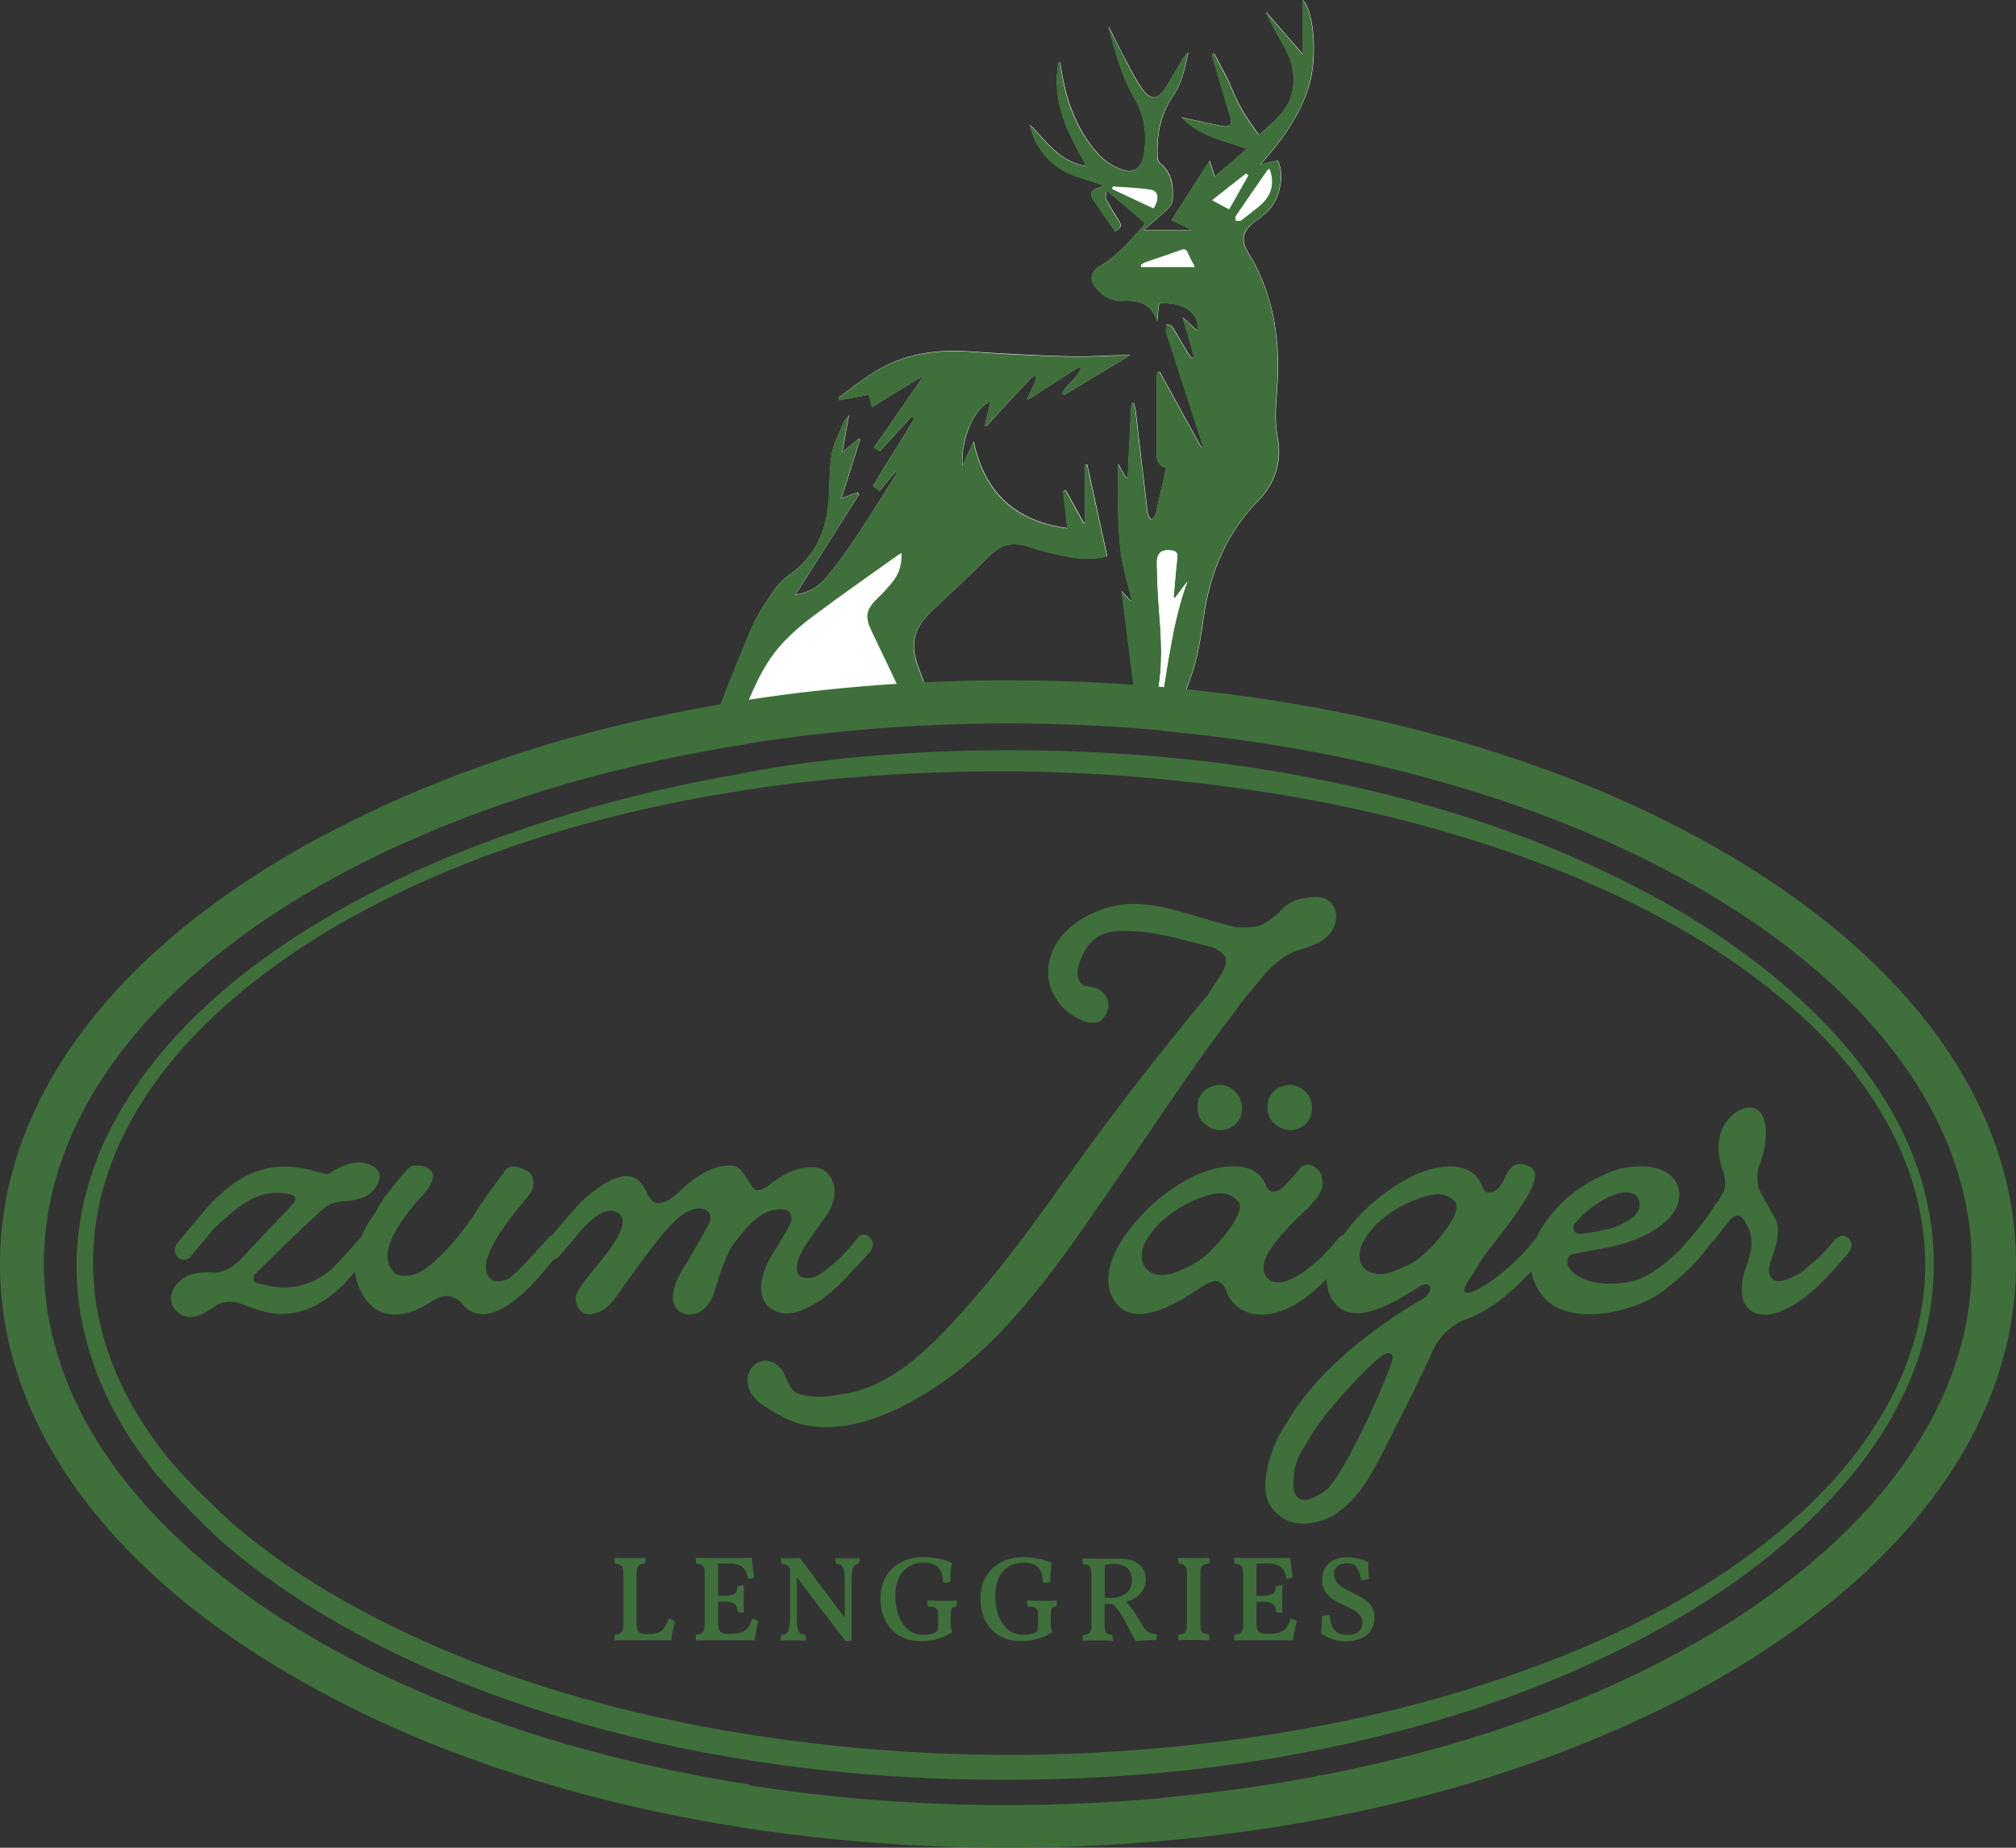 <?xml version="1.0" encoding="UTF-8"?>
<svg id="Ebene_2" data-name="Ebene 2" xmlns="http://www.w3.org/2000/svg" viewBox="0 0 120 110">
  <rect x="0" y="0" width="120" height="110" fill="#333333" stroke="none"/>
  <defs>
    <style>
      .cls-1 {
        fill: #3f703b;
      }

      .cls-1, .cls-2 {
        stroke-width: 0px;
      }

      .cls-2 {
        fill: #fff;
      }
    </style>
  </defs>
  <g id="Ebene_1-2" data-name="Ebene 1">
    <g>
      <g>
        <path class="cls-2" d="m56,42.19c-.27,0-.42-.08-.51-.33-.27-.71-.55-1.4-.81-2.11-.54-1.42-.29-2.37.82-3.41,1.13-1.06,2.27-2.12,3.36-3.22.7-.72,1.45-.9,2.4-.57.74.25,1.5.43,2.27.58.78.15,1.57.19,2.38-.02-.4-1.84-.8-3.65-1.19-5.46-.04,0-.09.01-.13.02v3.46h-.07c-.36-.64-.71-1.29-1.07-1.94-.05.01-.11.02-.16.04.08.72.17,1.45.25,2.21-3.06-.41-4.92-2.07-5.58-5.17-.25.54-.44.94-.67,1.46-.09-1.66.71-3.44,1.67-3.85-.11.49-.22.97-.33,1.45.03.01.07.03.1.04.1-.12.2-.23.31-.35.77-.84,1.54-1.68,2.32-2.51.07-.08.2-.1.3-.15,0,.11.03.24-.02.34-.15.35-.33.69-.5,1.04.02.01.04.03.07.04,1.01-.65,2.02-1.3,3.03-1.94.04.03.07.07.11.1-.22.59-.85.91-1.11,1.47.03.04.06.08.09.11,1.31-.79,2.63-1.58,3.94-2.37-1.17-.03-2.29.1-3.41.07-2.05-.05-4.1-.16-6.14-.3-2.03-.14-3.95.14-5.7,1.24-.74.46-1.42,1.01-2.12,1.52.03.05.06.1.08.14.58-.11,1.15-.22,1.73-.33.07.27.13.49.2.74,1-.62,1.98-1.22,2.96-1.81.01.02.03.04.04.06-.95,1.38-1.91,2.76-2.88,4.16.13.08.23.15.35.22.64-.7,1.26-1.39,1.88-2.07.06.04.12.08.17.12-.79,1.35-1.66,2.65-2.47,4.02.14.1.26.19.4.29.36-.43.68-.83,1.01-1.23.01.15-.03.27-.1.37-.74,1.16-1.46,2.34-2.23,3.49-.57.85-1.16,1.69-1.81,2.48-.45.55-1.04.95-1.87,1.07,1.28-2.03,2.52-3.99,3.77-5.95l-.08-.14c-.3.11-.6.22-.96.35.38-1.2.75-2.35,1.11-3.5-.03-.01-.05-.03-.08-.04-.29.24-.59.48-.98.79.14-.77.26-1.41.4-2.18-.15.17-.24.25-.28.34-.26.64-.63,1.27-.74,1.93-.16.96-.11,1.96-.2,2.93-.15,1.72-.8,3.18-2.25,4.23-.38.27-.74.6-1,.98-.48.7-.97,1.42-1.3,2.19-.86,2-1.64,4.03-2.43,6.05-.11.27-.21.4-.5.48m29.15-1.05c-.45-.05-.62-.25-.56-.65.07-.48.12-.97.3-1.41.51-1.28.73-2.62.92-3.98.37-2.64,1.34-5.01,3.24-6.95,1.03-1.05,1.44-2.36,1.16-3.81-.18-.95-.1-1.87-.03-2.8.21-2.87-.16-5.62-1.69-8.13-.51-.83-.36-1.35.43-1.93.27-.2.55-.41.78-.66.7-.77.93-2.15.52-2.95-.34.08-.68.17-1.02.25,1.23-1.39,2.3-2.84,2.86-4.6.54-1.72.34-4.46-.34-5.19v3.23c-.75-.86-1.48-1.7-2.21-2.54.35.79.79,1.52,1.19,2.27.37.69.54,1.43.44,2.23-.16,1.31-1.13,2.04-2.04,2.84-.64-.87-1.21-1.72-1.59-2.7-.29-.75-.71-1.44-1.07-2.15-.04.02-.08.04-.13.06.02.08.03.16.05.24.35,1.17.7,2.34,1.05,3.51.12.39-.07.6-.47.52-.13-.02-.25-.05-.38-.08-.35-.07-.7-.14-1.04-.22-.35-.07-.69-.15-1.03-.23,1.05,1.11,2.49,1.38,3.9,1.87-.66.58-1.27,1.11-1.91,1.66-.11-.34-.2-.61-.31-.95-.78,1.22-1.52,2.36-2.27,3.54.39.19.75.37,1.21.59h-2.86c.5-.43.94-.79,1.34-1.17.17-.16.35-.39.37-.6.07-.84-.02-1.65-.76-2.23-.07-.06-.12-.19-.13-.29-.07-1.32.15-2.57.92-3.69.54-.77.7-1.69.91-2.59-.12.1-.23.22-.31.35-.33.55-.65,1.1-.98,1.65-.52.88-.97.9-1.54.05-.3-.45-.55-.93-.8-1.41-.39-.73-.76-1.48-1.13-2.22.38,1.49.79,2.98,1.56,4.32.63,1.09.75,2.22.54,3.41-.14.78-.62,1.09-1.36.8-.46-.18-.93-.47-1.27-.83-1.34-1.44-1.98-3.22-2.28-5.15-.02-.12-.04-.24-.05-.37-.04,0-.08.02-.11.03-.42,2.27.56,4.19,1.67,6.14-1.62-.25-2.39-1.49-3.38-2.48.12.43.24.85.46,1.22.56.96,1.4,1.59,2.46,1.92.5.15.99.32,1.48.48-.13.11-.25.14-.37.17-.33.09-.48.32-.29.61.43.67.9,1.32,1.34,1.96.41-.2.39-.38.23-.63-.27-.42-.53-.84-.76-1.28-.06-.11,0-.29,0-.43.04,0,.08-.01.12-.02.73.62,1.47,1.24,2.2,1.86-.05.07-.07.11-.09.14-.78.9-1.55,1.81-2.61,2.44-.61.36-.63.86-.14,1.39.4.43.88.7,1.5.67.89-.05,1.69.09,2.05,1.23.05-.46.08-.78.12-1.08,1.47-.12,2.44.58,2.28,1.63-.27-.25-.53-.48-.88-.8.14.49.26.87.37,1.25.11.37.21.74.31,1.11-.06.02-.11.03-.17.05-.08-.13-.17-.25-.25-.38-.28-.48-.55-.96-.85-1.43-.06-.1-.23-.14-.35-.2-.02.13-.05.27-.06.4,0,.03.02.05.02.08.69,2.14,1.38,4.28,2.07,6.41.04.13.08.27.11.4l-.1.03c-.82-1.5-1.65-3-2.47-4.49-.05.02-.1.04-.15.05,0,.15-.02.3-.02.45,0,1.49,0,2.99,0,4.48q0,.59.56.76c-.21.91-.41,1.83-.63,2.74-.03.13-.17.24-.26.36-.07-.13-.19-.26-.21-.4-.25-2.05-.48-4.1-.72-6.15-.02-.15-.08-.29-.12-.43-.04,0-.09.01-.13.02-.07,1.48-.15,2.95-.22,4.43-.03,0-.06.01-.09.02-.19-.32-.37-.64-.48-.84,0,.83-.02,1.77,0,2.7.03.92.05,1.85.19,2.76.14.9.41,1.77.63,2.65-.03,0-.06.02-.09.03-.15-.17-.3-.33-.52-.57.32,2.49.63,4.86.94,7.28"/>
        <path class="cls-1" d="m70.8,43.09l-3.13-.13v-.49c-.3-2.41-.6-4.78-.92-7.28.22.24.37.4.52.57.03,0,.06-.02.09-.03-.21-.88-.49-1.76-.63-2.65-.14-.91-.16-1.84-.19-2.76-.03-.93,0-1.87,0-2.7.11.19.3.52.48.84.03,0,.06-.01.09-.02.07-1.48.15-2.95.22-4.43.04,0,.09-.01.13-.02.04.14.1.29.12.43.24,2.05.47,4.1.72,6.15.02.14.13.27.21.4.09-.12.23-.23.26-.36.22-.91.42-1.83.63-2.74q-.56-.17-.56-.76c0-1.49,0-2.99,0-4.48,0-.15.02-.3.02-.45.05-.02.1-.04.15-.05.82,1.5,1.65,3,2.47,4.49l.1-.03c-.04-.13-.07-.27-.11-.4-.69-2.14-1.38-4.28-2.07-6.41,0-.03-.03-.06-.02-.08.02-.13.04-.27.06-.4.12.07.28.1.35.2.3.47.57.95.85,1.43.08.13.16.25.25.38.06-.02.11-.03.17-.05-.1-.37-.21-.74-.31-1.11-.11-.38-.22-.76-.37-1.25.35.31.61.55.88.8.16-1.05-.81-1.75-2.28-1.63-.03.3-.07.62-.12,1.08-.36-1.14-1.16-1.28-2.05-1.23-.63.03-1.1-.24-1.5-.67-.49-.52-.47-1.03.14-1.39,1.06-.62,1.82-1.53,2.61-2.44.03-.03.05-.07.09-.14-.73-.62-1.47-1.24-2.2-1.86-.04,0-.08.01-.12.02,0,.14-.05.32,0,.43.23.44.49.87.76,1.28.16.25.18.44-.23.63-.44-.64-.91-1.29-1.34-1.96-.18-.29-.04-.52.29-.61.12-.03.23-.06.37-.17-.49-.16-.99-.33-1.48-.48-1.07-.33-1.9-.96-2.46-1.92-.22-.37-.34-.79-.46-1.22.99.99,1.76,2.23,3.38,2.48-1.11-1.95-2.08-3.87-1.67-6.14.04,0,.08-.02.11-.03.02.12.03.24.05.37.29,1.92.93,3.7,2.28,5.15.34.36.8.64,1.27.83.74.29,1.22-.01,1.36-.8.21-1.19.09-2.32-.54-3.41-.77-1.33-1.18-2.82-1.56-4.32.38.74.75,1.48,1.13,2.22.25.48.5.96.8,1.41.58.85,1.02.83,1.54-.05.33-.55.65-1.1.98-1.65.08-.13.19-.24.31-.35-.21.9-.37,1.82-.91,2.59-.78,1.12-.99,2.37-.92,3.69,0,.1.06.23.13.29.73.58.83,1.39.76,2.23-.02.21-.2.44-.37.6-.41.39-.84.74-1.34,1.17h2.86c-.46-.22-.82-.4-1.21-.59.75-1.17,1.49-2.32,2.27-3.54.11.34.2.61.31.95.64-.56,1.24-1.09,1.91-1.66-1.4-.49-2.84-.77-3.9-1.87.34.08.69.16,1.03.23.35.07.7.15,1.04.22.13.03.25.06.38.08.4.08.59-.13.47-.52-.35-1.17-.7-2.34-1.05-3.51-.02-.08-.04-.16-.05-.24.04-.02.08-.04.13-.06.36.72.78,1.41,1.07,2.15.38.99.95,1.84,1.59,2.7.91-.8,1.88-1.53,2.04-2.84.1-.79-.07-1.53-.44-2.23-.4-.75-.84-1.47-1.19-2.27.73.84,1.46,1.68,2.21,2.54V0c.68.74.88,3.48.34,5.19-.55,1.76-1.63,3.21-2.86,4.6.34-.08.69-.17,1.02-.25.41.8.18,2.18-.52,2.95-.23.25-.5.46-.78.66-.8.58-.94,1.1-.43,1.93,1.54,2.51,1.9,5.26,1.69,8.13-.07.93-.15,1.86.03,2.8.28,1.45-.14,2.76-1.16,3.81-1.9,1.95-2.87,4.31-3.24,6.95-.19,1.36-.4,2.69-.92,3.98-.18.44-.22.94-.3,1.41-.06.41.11.6.56.65l-.17.27Zm-16.75-.91c-.02-.06-.05-.15-.09-.24-.69-1.45-1.37-2.9-2.07-4.35-.42-.86-.35-1.3.34-1.97.35-.33.68-.69.97-1.07.34-.46.49-1,.46-1.63-.11.07-.17.1-.23.14-1.65,1.18-3.32,2.34-4.95,3.56-.71.53-1.41,1.12-2,1.78-1.15,1.29-1.76,2.9-2.41,4.48-.05.13.02.32.02.43l.06.44-2.33.13c.29-.08.39-.2.5-.48.79-2.03,1.57-4.06,2.43-6.05.33-.77.82-1.49,1.3-2.19.26-.38.63-.71,1-.98,1.45-1.05,2.1-2.51,2.25-4.23.09-.98.03-1.97.2-2.93.11-.67.48-1.29.74-1.93.04-.09.13-.17.28-.34-.14.77-.26,1.41-.4,2.18.39-.32.69-.55.98-.79.03.01.05.03.08.04-.37,1.15-.73,2.29-1.11,3.5.36-.13.66-.24.96-.35l.08.14c-1.24,1.96-2.48,3.92-3.77,5.95.83-.12,1.42-.52,1.87-1.07.64-.79,1.24-1.63,1.81-2.48.77-1.15,1.49-2.32,2.23-3.49.06-.1.11-.22.1-.37-.33.4-.65.8-1.01,1.23-.14-.1-.26-.19-.4-.29.81-1.37,1.69-2.67,2.47-4.02-.06-.04-.12-.08-.17-.12-.62.68-1.24,1.37-1.88,2.07-.11-.07-.21-.14-.35-.22.97-1.4,1.92-2.78,2.88-4.16-.01-.02-.03-.04-.04-.06-.98.6-1.95,1.2-2.96,1.81-.07-.25-.13-.47-.2-.74-.58.11-1.16.22-1.73.33-.03-.05-.06-.1-.08-.14.71-.51,1.39-1.06,2.12-1.52,1.74-1.09,3.67-1.38,5.7-1.24,2.04.15,4.09.25,6.14.3,1.12.03,2.24-.1,3.41-.07-1.31.79-2.63,1.58-3.94,2.37-.03-.04-.06-.08-.09-.11.26-.56.89-.88,1.11-1.47-.04-.03-.07-.07-.11-.1-1.01.65-2.02,1.3-3.03,1.94-.02-.01-.04-.03-.07-.04.17-.34.35-.68.5-1.04.04-.1.01-.23.02-.34-.1.05-.23.08-.3.15-.78.83-1.55,1.67-2.32,2.51-.1.11-.21.23-.31.35-.03-.01-.07-.03-.1-.04.11-.48.22-.96.33-1.45-.97.41-1.76,2.18-1.67,3.85.24-.52.43-.92.67-1.46.66,3.1,2.51,4.76,5.58,5.17-.09-.76-.17-1.49-.25-2.21.05-.01.11-.02.16-.04.36.65.71,1.3,1.07,1.95h.07v-3.47s.09-.01.13-.02c.39,1.81.79,3.62,1.19,5.46-.81.21-1.6.17-2.38.02-.77-.15-1.53-.33-2.27-.58-.95-.33-1.69-.15-2.4.57-1.09,1.11-2.22,2.16-3.36,3.22-1.11,1.04-1.36,2-.82,3.41.27.7.55,1.4.81,2.11.09.25.24.32.51.33l.04.87-1.87.06-.11-.94m15.89-6.59s-.06-.01-.08-.02c.07-.79.13-1.58.22-2.36.03-.28-.04-.42-.34-.45-.58-.08-.88.13-.87.74.01.95.06,1.9.13,2.85.14,1.66.24,3.31-.11,4.97-.08.38-.01.8-.01,1.19.04,0,.08,0,.12.01.51-2.64.74-5.35,1.68-7.91-.25.33-.49.65-.74.98Zm5.62-25.55c-.06.04-.1.06-.12.09-.62.9-1.25,1.8-1.86,2.7-.05.07-.02.19-.02.29.11,0,.25.02.33-.03.33-.24.65-.51.97-.76.76-.59,1.05-1.32.7-2.29Zm-4.45,5.83c-.15-.3-.3-.55-.41-.82-.1-.22-.22-.24-.43-.16-.68.25-1.37.47-2.05.71-.1.04-.2.11-.3.16.01.04.02.08.03.12h3.16Zm-2.44-3.48c.34-.56.29-1.01-.16-1.09-.75-.13-1.52-.14-2.28-.2,0,.05,0,.09-.01.14.81.38,1.62.76,2.45,1.15Zm5.63-1.95s-.09-.08-.13-.12c-.65.51-1.3,1.03-2.01,1.58.37.2.67.36,1,.54.39-.69.76-1.35,1.14-2.01Z"/>
        <path class="cls-2" d="m69.94,35.59c.25-.33.49-.65.74-.98-.94,2.56-1.18,5.27-1.68,7.91-.04,0-.08,0-.12-.01,0-.4-.07-.81.01-1.19.34-1.65.24-3.31.11-4.97-.08-.95-.12-1.9-.13-2.85,0-.61.29-.81.87-.74.29.04.37.17.34.45-.09.79-.15,1.57-.22,2.36.03,0,.06.01.08.02Z"/>
        <path class="cls-2" d="m75.57,10.05c.35.97.06,1.7-.7,2.29-.33.25-.64.52-.97.76-.08.06-.22.02-.33.03,0-.1-.03-.22.02-.29.61-.91,1.24-1.8,1.86-2.7.02-.03.06-.05.12-.09Z"/>
        <path class="cls-2" d="m71.11,15.88h-3.16s-.02-.08-.03-.12c.1-.06.19-.13.3-.16.68-.24,1.37-.46,2.05-.71.22-.08.34-.06.43.16.12.27.26.53.41.82Z"/>
        <path class="cls-2" d="m68.68,12.39c-.83-.39-1.64-.77-2.45-1.15,0-.05,0-.09.01-.14.76.06,1.53.07,2.28.2.44.08.49.53.16,1.09Z"/>
        <path class="cls-2" d="m74.31,10.44c-.37.66-.74,1.31-1.14,2.01-.33-.18-.63-.34-1-.54.7-.55,1.35-1.07,2.01-1.58.04.04.09.08.13.12Z"/>
      </g>
      <g>
        <path class="cls-1" d="m39.18,97.19c.15-.06.27-.15.36-.28s.18-.31.26-.55c.16.03.29.09.38.18-.09.29-.17.66-.22,1.11-.4,0-.89-.01-1.47-.01-.93,0-1.57,0-1.92.02,0-.16.01-.27.04-.35.13,0,.24-.03.31-.08.07-.04.12-.11.15-.21s.04-.25.04-.44v-2.84c0-.17-.01-.3-.04-.39-.03-.09-.08-.15-.15-.19-.07-.04-.17-.06-.31-.07-.02-.07-.04-.19-.04-.35.31.01.62.02.93.02.33,0,.64,0,.93-.02,0,.16-.01.27-.04.35-.13,0-.24.03-.31.07-.07.04-.12.1-.15.19-.03.09-.04.23-.04.41v2.82c0,.19.02.33.05.43.03.1.09.17.18.21.09.04.22.06.4.06h.06c.25,0,.45-.03.59-.09Z"/>
        <path class="cls-1" d="m45.14,96.54c-.09.29-.17.66-.22,1.11-.4,0-.93-.01-1.59-.01-.93,0-1.57,0-1.92.02,0-.16.01-.27.04-.35.13,0,.24-.03.31-.08.07-.04.12-.11.15-.21s.04-.25.04-.44v-2.84c0-.17-.01-.3-.04-.39-.03-.09-.08-.15-.15-.19-.07-.04-.17-.06-.31-.07-.02-.07-.04-.19-.04-.35.31.01.75.02,1.33.02.82,0,1.49,0,2.01-.02.05.53.1.92.15,1.16-.09.06-.22.09-.38.09-.03-.27-.13-.49-.29-.66s-.45-.25-.86-.25h-.63v1.92h.39c.29,0,.49-.04.59-.11.11-.08.16-.23.17-.45.11-.04.25-.06.39-.06,0,.16-.01.43-.01.79,0,.4,0,.68.01.84-.13,0-.26-.01-.37-.04-.02-.24-.08-.4-.19-.49-.11-.09-.3-.13-.59-.13h-.39v1.22c0,.19.02.33.05.43.04.1.1.17.19.21.09.04.22.06.4.06h.06c.3,0,.54-.03.71-.1.17-.07.29-.16.38-.28s.17-.3.25-.53c.16.03.29.09.38.18Z"/>
        <path class="cls-1" d="m51.16,92.75c0,.14-.01.25-.04.35-.12,0-.2.04-.26.1-.06.06-.1.16-.13.31s-.04.35-.04.62v3.52c-.08.03-.2.04-.37.04l-2.89-3.79v2.36c0,.28.01.49.04.64s.08.25.15.32c.07.06.18.1.31.1.03.08.04.19.04.35-.22-.01-.46-.02-.74-.02-.33,0-.58,0-.75.02,0-.15.01-.27.04-.35.13,0,.24-.04.31-.1.07-.06.12-.17.15-.32.03-.15.05-.36.05-.64v-2.88l-.04-.06c-.06-.08-.12-.14-.18-.16-.06-.03-.16-.05-.29-.06-.02-.09-.04-.21-.04-.35.15.01.35.02.6.02.22,0,.39,0,.53-.02l2.67,3.56v-2.18c0-.27-.01-.48-.04-.62s-.08-.24-.15-.31c-.07-.06-.18-.1-.32-.1-.03-.13-.04-.25-.04-.35.21.01.45.02.72.02s.5,0,.7-.02Z"/>
        <path class="cls-1" d="m53.55,97.39c-.36-.21-.64-.51-.84-.89-.2-.39-.3-.84-.3-1.35s.12-.96.35-1.33.54-.65.92-.84c.38-.19.8-.28,1.25-.28.33,0,.64.03.94.09.3.06.56.15.78.25-.05.27-.08.65-.08,1.12-.12.05-.27.07-.43.07-.01-.45-.12-.76-.32-.94s-.48-.26-.84-.26-.68.09-.94.27-.44.41-.57.71c-.12.29-.18.62-.18.97,0,.44.06.84.19,1.19.13.35.32.63.57.84s.55.31.91.31c.13,0,.25,0,.35-.02.1-.01.2-.04.3-.08.09-.03.15-.09.18-.16s.05-.2.05-.37v-.35c0-.22-.01-.37-.04-.46-.03-.09-.08-.15-.16-.18-.08-.03-.21-.05-.4-.05-.03-.08-.05-.2-.05-.37.2.01.5.02.9.02.35,0,.64,0,.87-.01,0,.15-.01.27-.04.36-.1,0-.17.02-.22.05-.04.03-.07.09-.09.18-.01.09-.02.24-.02.44v.29c0,.12,0,.23.02.31s.04.16.08.24c-.22.16-.49.29-.82.39s-.68.15-1.06.15c-.48,0-.9-.1-1.26-.31Z"/>
        <path class="cls-1" d="m59.5,97.39c-.36-.21-.64-.51-.84-.89-.2-.39-.3-.84-.3-1.35s.12-.96.35-1.33.54-.65.92-.84c.38-.19.8-.28,1.25-.28.33,0,.64.03.94.09.3.06.56.15.78.25-.05.27-.08.65-.08,1.12-.12.05-.27.07-.43.07-.01-.45-.12-.76-.32-.94s-.48-.26-.84-.26-.68.09-.94.27-.44.41-.57.71c-.12.29-.18.62-.18.97,0,.44.06.84.19,1.19.13.35.32.63.57.84s.55.31.91.31c.13,0,.25,0,.35-.02.1-.01.2-.04.3-.08.09-.03.15-.09.18-.16s.05-.2.05-.37v-.35c0-.22-.01-.37-.04-.46-.03-.09-.08-.15-.16-.18-.08-.03-.21-.05-.4-.05-.03-.08-.05-.2-.05-.37.2.01.5.02.9.02.35,0,.64,0,.87-.01,0,.15-.01.27-.04.36-.1,0-.17.02-.22.05-.04.03-.07.09-.09.18-.01.09-.02.24-.02.44v.29c0,.12,0,.23.02.31s.04.16.08.24c-.22.16-.49.29-.82.39s-.68.15-1.06.15c-.48,0-.9-.1-1.26-.31Z"/>
        <path class="cls-1" d="m68.21,97.02c.07.09.16.15.26.19.1.04.23.07.39.08,0,.13-.01.25-.04.35-.55,0-.95.02-1.21.07-.16-.27-.35-.62-.55-1.02-.14-.27-.27-.49-.38-.66-.11-.17-.27-.35-.46-.54h-.25s-.22,0-.22,0v1.17c0,.18.01.31.04.41s.07.16.14.19c.06.04.16.06.28.07.02.07.04.19.04.35-.2-.01-.51-.02-.92-.02-.37,0-.67,0-.9.02,0-.15.01-.27.04-.35.13,0,.24-.03.31-.07.07-.04.12-.1.15-.19.03-.09.04-.22.04-.39v-2.91c0-.17-.01-.31-.04-.4-.03-.09-.08-.16-.15-.19-.07-.04-.17-.06-.31-.06-.02-.09-.04-.2-.04-.34.22,0,.53.01.92.01.25,0,.44,0,.58,0h.67c.53,0,.93.11,1.2.34.27.23.4.52.4.89,0,.33-.11.61-.32.85-.21.23-.5.4-.86.49.17.16.31.33.42.49.11.17.28.44.5.81.1.18.19.31.26.4Zm-2.15-1.89c.39,0,.71-.09.95-.27s.37-.44.37-.79c0-.3-.09-.54-.27-.71-.18-.17-.47-.26-.85-.26-.15,0-.32.02-.5.06v1.94c.12.01.22.02.3.02Z"/>
        <path class="cls-1" d="m70.61,93.35c-.03-.09-.08-.15-.14-.19-.07-.04-.17-.06-.3-.07-.03-.07-.04-.18-.04-.35.26.01.57.02.94.02.33,0,.63,0,.92-.02,0,.17-.01.28-.04.35-.13,0-.24.03-.31.07-.07.04-.12.1-.15.19-.03.09-.04.22-.04.39v2.91c0,.17.01.3.04.39.03.09.08.15.15.19.07.04.17.06.31.07.02.07.04.19.04.35-.27-.01-.58-.02-.91-.02-.37,0-.69,0-.95.02,0-.14.01-.26.04-.35.13,0,.24-.03.3-.07.07-.04.11-.1.14-.19.03-.09.04-.22.04-.39v-2.91c0-.17-.01-.3-.04-.39Z"/>
        <path class="cls-1" d="m77.19,96.54c-.09.29-.17.66-.22,1.11-.4,0-.93-.01-1.59-.01-.93,0-1.57,0-1.92.02,0-.16.01-.27.04-.35.13,0,.24-.03.31-.08.07-.04.12-.11.15-.21.03-.1.04-.25.04-.44v-2.84c0-.17-.01-.3-.04-.39-.03-.09-.08-.15-.15-.19-.07-.04-.17-.06-.31-.07-.02-.07-.04-.19-.04-.35.31.01.75.02,1.33.02.82,0,1.49,0,2.01-.02.05.53.1.92.15,1.16-.09.06-.22.09-.38.09-.03-.27-.13-.49-.29-.66s-.45-.25-.86-.25h-.63v1.92h.39c.29,0,.49-.04.59-.11.11-.08.16-.23.17-.45.12-.04.25-.06.39-.06,0,.16-.01.43-.01.79,0,.4,0,.68.01.84-.13,0-.26-.01-.37-.04-.02-.24-.08-.4-.19-.49-.11-.09-.3-.13-.59-.13h-.39v1.22c0,.19.02.33.05.43.04.1.1.17.19.21.09.04.22.06.4.06h.06c.3,0,.54-.03.71-.1s.29-.16.38-.28.17-.3.25-.53c.16.03.29.09.38.18Z"/>
        <path class="cls-1" d="m79.35,97.59c-.23-.07-.48-.19-.73-.34.05-.31.07-.66.07-1.05.12-.03.27-.05.46-.05.02.4.12.69.28.89.16.19.42.29.78.29.3,0,.53-.07.67-.2.14-.13.22-.3.22-.52,0-.17-.05-.31-.14-.43-.09-.12-.2-.22-.34-.3-.13-.08-.32-.18-.56-.29-.29-.13-.53-.26-.71-.37-.18-.11-.33-.27-.46-.46s-.19-.43-.19-.72c0-.42.14-.74.41-.98.27-.23.63-.35,1.09-.35.24,0,.47.03.7.09.23.06.41.14.55.22,0,.45.01.77.04.97-.11.05-.27.08-.47.08-.07-.39-.17-.65-.3-.8s-.31-.21-.54-.21c-.24,0-.43.06-.57.17-.13.12-.2.28-.2.49,0,.17.05.32.14.45s.21.23.35.32c.14.08.33.19.58.31.29.14.52.27.7.38s.33.26.45.45c.12.18.18.41.18.68s-.06.49-.18.71c-.12.21-.31.38-.57.5-.26.12-.57.19-.94.19-.28,0-.54-.04-.77-.11Z"/>
      </g>
      <g>
        <path class="cls-1" d="m46.69,72c.41.06.44.5.41.65-.03.24-.73,1.41-1,1.82-.29.47-.53.88-.65,1.35-.29.85-.18,1.88.71,2.23,0,.03.03.03.03.03h.03c.41.18.91.15,1.47-.06l.12-.06c1.17-.47,2.2-1.47,3.05-2.44.41-.41.74-.76.97-1.06.44-.53-.32-1.32-.76-.79-.38.47-.73.91-1.17,1.32-.26.23-.56.47-.88.71-.15.12-.29.21-.47.29-.24.09-.47.12-.68.09-.85-.21-.29-1.35.03-1.88.41-.65.88-1.23,1.32-1.88.26-.35.35-.65.41-1,.18-.79-.23-1.76-1.12-1.82-.97-.09-1.79.35-2.59.94-.06.03-.41.41-.85.41-.41,0-.76-1.38-1.41-1.44-.91-.12-1.85.35-2.7,1.06-.59.53-1.18,1.15-1.73,1.15-.38.03-.47-.23-.68-.5-.03-.09-.03-.15-.09-.21-.38-.82-.97-1.03-1.61-.82-.74.18-1.56.82-2.23,1.44-.45.45-1.24,1.38-1.76,2.02-.09.02-.18.08-.26.19-.38.44-1.88,2.11-2.29,2.35-.29.18-.62.23-.97.15-1.62-1,1.91-4.7,2.26-5.26.27-.5.15-.94-.06-1.15-.29-.26-.79-.41-1.12-.38-.12.03-.21.09-.29.15-.03.06-.06.09-.09.12,0,.03-.03.03-.03.03,0,0-.03.03-.03.09t-.06.06c-.5.65-1.17,1.56-1.79,2.56-.56.79-1.17,1.59-1.91,2.29-.62.59-1.23,1.2-2.14,1.2-.23,0-.38-.03-.53-.12-1.26-1.09.21-3,1.2-4.23.32-.32.59-.62.79-.94.09-.21.29-.47.24-.71-.12-.47-.59-.56-1-.56h-.18c-.32,0-1.26,1.35-1.67,1.82-.21.29-.38.59-.53.88-.37.5-.69,1.03-.92,1.57-.02.02-.03.03-.05.05-.65.79-1.53,1.67-1.7,1.85-.85.73-1.88,1.12-2.97,1.09-.53-.03-1-.15-1.47-.26-.15-.06-.24-.21-.18-.35,0-.06.03-.12.06-.18,1.26-1.23,2.53-2.5,3.85-3.7.15-.12.29-.26.47-.38.29-.15.59-.24.88-.26.73-.03,1.59-.21,1.97-.79.44-.68.26-1.06-.12-1.29-.82-.53-1.88-.09-2.7.47-.44-.06-.85-.24-1.29-.32-2.53-.5-4.14.44-5.82,2.2-.59.73-1.53,1.79-1.88,2.26-.41.56.29,1.29.79.79.38-.44.82-1,1.29-1.56.24-.29,1.2-1.09,1.32-1.2.74-.59,1.62-1.12,2.62-1.06.26,0,.53.03.79.09.12.06.24.12.24.26,0,.18-.15.32-.26.44-1,1.03-2.03,2.14-3.03,3.2-.41.38-.85.73-1.56.76-.79-.09-1.7.03-2.23.71-.35.44-.35.76-.29,1.06.06.21.18.44.41.62.73.59,1.64,0,2.32-.5.71-.32,1.26-.12,1.91.15.59.21,1.2.41,1.85.41,1.47.03,2.67-.73,3.67-1.67.1-.11.42-.46.76-.84.05.45.19.89.44,1.34,1.03,1.79,2.85,1.32,4.29.32.09-.03.15-.06.21-.09.59-.26.94-.09,1.35.23,1.29,1.73,3.41.06,5.02-1.91.19-.22.36-.44.53-.63.09-.02.18-.05.27-.13.38-.47.85-.97,1.29-1.53.56-.62,1.35-1.41,2.03-1.2,1.17.32,0,1.88-.35,2.38-.56.79-1.94,2.23-1.94,2.76.03.79.47,1.06,1,.97.74-.12,1.2-.71,1.59-1.26.12-.23,1.85-2.61,2.59-3.5.44-.47.91-1.09,1.53-1.35.68-.35,1.44-.15,1.29.56-.06.24-.24.47-.32.65-.12.23-.59,1-.97,1.7-.35.53-.76,1.17-.88,1.82-.12.62,0,1.29.82,1.41.82.09,1.44-.62,1.67-1.56.06-.24.62-2.12,1.15-2.73.59-.79,1.7-2.2,2.97-1.94Z"/>
        <path class="cls-1" d="m73.74,59.87c.53-.68,1.12-1.35,1.67-2.03.47-.44.88-.82,1.35-1.06.82-.38,1.88-.47,2.47-1.29.32-.44.44-1.15.09-1.62-.35-.5-.94-.53-1.56-.41-.79.06-1.29.44-1.7.94-.32.24-.65.53-1.03.68-.47.15-.94.15-1.44.12-.21-.06-.41-.09-.62-.15-1.97-.5-3.91-1.35-5.9-1.23-1.97.18-4.29,1.44-4.64,3.55-.12.76.03,1.47.41,2.03.24.44.65.85,1.06,1.09.38.21.79.44,1.23.38.15.03.29-.03.41-.12.68-.65.53-1.47-.18-1.88-.26-.15-.71-.09-.94-.26-.5-.47-.24-1.2,0-1.7.65-1.41,1.61-1.56,3.11-1.47,1.59.09,3.14.59,4.7.97.09.06.18.09.24.15.68.35.59.79.24,1.41-.29.44-.56.85-.82,1.26-2.91,3.5-5.67,7.05-8.28,10.72-1.82,2.53-3.61,5.05-5.67,7.4-2.09,2.38-4.67,5.29-7.96,5.67-.71.12-1.47.21-2.2.03-.74-.15-.79-.62-1.09-1.23-.26-.59-.88-1-1.53-.73-.59.29-.79.94-.59,1.56.21.59.76,1,1.35,1.32.21.15.47.26.68.38.03.03.06.06.09.06.09.03.12.06.18.09,3.97,1.73,9.16-1.76,11.96-4.46,3.41-3.32,6.02-7.52,8.72-11.37,2-2.91,3.99-5.93,6.2-8.78Z"/>
        <path class="cls-1" d="m109.29,73.7c-.35.47-.74.88-1.15,1.29-.32.23-.59.5-.88.73-.76.47-1.85.97-1.97-.06-.06-.53.94-2.09.35-3.17-.38-.68-.71-1.23-.97-1.79,0-.03-.03-.09-.03-.12-.06-.38-.06-.73.03-1.09.32-.76.47-1.5.44-2.2-.12-2.38-2.47-1.23-2.76.44-.15.71,0,1.38.24,2.06.09.35.15.71.03,1.09,0,.03-.03.09-.06.12-.09.15-.15.29-.26.47-.06.06-.09.12-.15.18-.4.65-.85,1.26-1.36,1.85-.03.02-.06.05-.09.09-.07.09-.15.18-.22.27-.06.07-.12.13-.18.2-.03.03-.06.06-.08.1-.23.26-.48.5-.75.73-.53.47-1.41,1.17-2.29,1.38-1.35.32-3.26.18-3.85-.91-.09-.26-.06-.56.27-.71h.06c.44-.09.94-.18,1.53-.29,1.67-.26,3.61-.97,4.44-2.2.74-1.18.21-2.38-1.26-2.67-.59-.12-1.56-.03-2.06.12-1.62.56-3.03,1.47-4.02,2.76-.35.41-.64.86-.85,1.33-2,2.59-5.11,4.24-4.08,2.61.12-.18.59-.88.68-1.09.53-.94,3.88-4.58,3.26-5.55-.21-.32-.97-.56-1.32-.18-.41.35-.41.94-.91,1.35-.12.09-.26.15-.41.15-.21.03-.32-.12-.41-.29-.24-.73-.82-1.2-1.76-1.26-1.85-.09-3.97,1.35-5.26,2.61-.4.39-.86.9-1.26,1.47-.1.01-.2.07-.29.17-.35.47-.76.88-1.15,1.29-.41.32-.79.68-1.26.94-.23.18-.56.29-.94.41-1.18.15-1.35-.88-.85-1.73.53-.91,1.41-1.76,2.14-2.47.59-.56,1.32-1.29,1.06-2,0-.12-.03-.23-.12-.35-.21-.35-.74-.65-1.12-.29-.32.38-.68.85-1.2,1.29-.12.09-.26.15-.44.15-.21.03-.32-.12-.41-.26-.24-.71-.82-1.2-1.79-1.23-1.91-.12-4.02,1.29-5.32,2.56-1.17,1.17-2.91,3.35-2.11,5.14.85,1.88,3,.91,4.29.15.41-.26.85-.53,1.35-.85.18-.09.38-.18.56-.18.32.03.47.26.59.5.26.88,1.09,1.56,2.26,1.5,1.4-.07,2.69-1.04,3.75-2.13,0,.33.05.66.19.98.85,1.85,2.97.88,4.23.15.35-.21.82-.47,1.23-.76.24-.06.44-.06.5.09.06.23-.09.44-.26.62-3.11,1.82-6.4,4.32-8.23,7.43-.41.62-.79,1.29-.97,1.97l-.03.03c-.35,1.32-.68,2.7.56,3.61.35.29.76.41,1.17.44.74.06,1.41-.15,2-.47,1.61-.97,2.53-2.91,3.32-4.49.97-1.94,1.76-3.44,2.67-5.46.38-.79,1.12-1.35,1.61-1.62,1.69-.55,2.99-1.69,4.19-2.97.09.54.33,1.08.77,1.59,1.47,1.67,5.26.94,7.08-.41.74-.59,1.41-1.17,1.59-1.38.38-.38.71-.76.97-1.09.03-.04.05-.07.07-.11.41-.47.84-.99,1.26-1.56.15-.15.29-.38.59-.35.15,0,.26.18.38.32.03.12.09.21.18.32.35.82.23,1.47-.09,2.35-.15.41-.24.79-.26,1.17-.15,1.5.94,2.06,2.26,1.56l.12-.06c1.14-.47,2.23-1.47,3.08-2.44.35-.44.74-.79.94-1.09.41-.53-.32-1.29-.76-.76Zm-15.55-.85c.68-.85,1.73-1.56,2.58-1.79v-.03c.59-.09,1.06-.03,1.2.35.35.79-.5,1.29-1.29,1.64-.71.24-1.5.35-2.15.44-.15,0-.32-.06-.38-.18-.06-.15-.06-.29.03-.44Zm-21.35,1.26c-.41.47-.85.88-1.41,1.17-.47.26-1.2.62-1.73.62-1.26.06-1.53-1.06-1.09-1.94.65-1.23,2.06-2.2,3.32-2.67.82-.29,1.56-.47,2.2.21.59.53-1.06,2.41-1.29,2.61Zm10.49,6.79c-.12.79-2.79,6.79-3.91,7.78-1.15.88-2.14.94-1.97-.76.03-.35.09-.62.18-.88.18-.5.44-.91.76-1.41.79-1.47,3.67-4.55,4.44-4.99.26-.15.56-.12.5.26Zm2.44-6.79c-.41.44-.82.82-1.38,1.15-.53.23-1.23.59-1.73.59-1.26.03-1.53-1.03-1.09-1.88.62-1.2,2-2.17,3.32-2.61.79-.29,1.53-.47,2.14.15.56.59-1.06,2.38-1.26,2.61Z"/>
        <path class="cls-1" d="m72.96,64.64c-.24-.09-.5-.06-.71,0-.24.06-.41.15-.59.32-.18.18-.32.38-.35.65-.03.12-.03.26-.03.41,0,.21.06.38.15.56.09.15.18.24.29.32,0,0,0,.03.03.03.41.38,1.03.47,1.53.18.53-.26.74-.91.62-1.44-.09-.47-.47-.88-.94-1.03Z"/>
        <path class="cls-1" d="m77.12,64.64c-.23-.09-.5-.06-.7,0-.24.06-.41.15-.59.32s-.32.38-.35.65c-.03.12-.03.26-.03.41,0,.21.06.38.15.56.09.15.18.24.29.32,0,0,0,.03.03.03.41.38,1.03.47,1.53.18.53-.26.73-.91.62-1.44-.09-.47-.47-.88-.94-1.03Z"/>
      </g>
      <g>
        <path class="cls-1" d="m102.16,50.47c-11.27-6.43-26.24-9.97-42.13-9.97-10.47,0-20.52,1.54-29.4,4.43-.1.03-.2.06-.3.1-.49.16-.98.33-1.46.5-.29.1-.58.21-.86.31-.55.2-1.09.4-1.63.62-.46.18-.93.37-1.38.56-.23.1-.46.19-.68.29-1.45.62-2.86,1.28-4.22,1.99-.02.01-.04.02-.07.03-.74.38-1.47.77-2.19,1.18C6.33,57.05,0,65.85,0,75.26s6.33,18.21,17.84,24.77c11.27,6.43,26.24,9.97,42.13,9.97,9.38,0,18.42-1.24,26.58-3.57.07-.02.14-.04.2-.06.64-.18,1.28-.37,1.91-.57.13-.04.26-.08.39-.13,1.16-.37,2.3-.76,3.41-1.18.12-.04.24-.09.37-.13.29-.11.57-.23.86-.34.48-.19.96-.38,1.43-.58.24-.1.47-.2.71-.3.54-.23,1.07-.47,1.6-.71.16-.08.33-.15.49-.23.67-.32,1.33-.64,1.98-.97.02,0,.04-.02.06-.03.75-.39,1.49-.78,2.2-1.19,11.5-6.56,17.84-15.35,17.84-24.77s-6.33-18.21-17.84-24.77Zm-57.55,55.81v-.04c-24.2-3.79-42-16.25-42-31,0-9.34,7.14-17.77,18.52-23.65.25-.13.5-.26.76-.38.19-.1.38-.19.58-.29.47-.23.94-.45,1.42-.66.12-.05.24-.11.36-.16,5.93-2.65,12.8-4.65,20.29-5.82v-.02c4.93-.77,10.12-1.19,15.48-1.19,3.1,0,6.14.14,9.11.41v.03c27.32,2.47,48.24,15.77,48.24,31.77,0,10.24-8.58,19.38-21.92,25.28-.26.11-.51.22-.77.33-.06.03-.13.05-.19.08-7.28,3.07-15.91,5.2-25.29,6.05v.02c-3.01.27-6.1.42-9.24.42-5.32,0-10.46-.41-15.35-1.17Z"/>
        <path class="cls-1" d="m113.03,66.95c-1.19-2.34-2.89-4.57-5.2-6.82-3.72-3.6-8.44-6.61-14.4-9.19-4.92-2.13-10.29-3.71-16.43-4.83-2.35-.43-4.83-.77-7.36-1.01-15.04-1.38-25.4.93-25.49.95-6.21,1.07-12.14,2.76-17.63,5.03-2.64,1.1-5.2,2.41-7.63,3.87-2.6,1.57-4.91,3.31-6.86,5.15-2.25,2.14-4.03,4.42-5.29,6.79-1.41,2.65-2.17,5.55-2.18,8.37-.03,2.82.69,5.74,2.07,8.42.69,1.36,1.57,2.71,2.62,4.02.01.02,1.5,1.76,3.7,3.85,3.59,3.18,8.12,5.93,13.45,8.18,9.95,4.14,21.21,6.23,33.48,6.23h.07c6.02-.02,11.76-.52,17.06-1.51,6.12-1.14,11.49-2.73,16.43-4.86,5.97-2.59,10.68-5.6,14.41-9.2,2.3-2.25,4-4.49,5.19-6.83,1.37-2.65,2.08-5.53,2.06-8.31.02-2.78-.7-5.66-2.07-8.31Zm-20.01,31.63c-5.03,2.01-10.5,3.52-16.25,4.49-5.56.93-11.13,1.4-16.56,1.4-.09,0-.17,0-.26,0-5.58,0-11.24-.49-16.81-1.45-5.85-1.02-11.3-2.56-16.2-4.58-2.64-1.09-5.17-2.35-7.52-3.75-1.98-1.18-3.81-2.49-5.45-3.88-.03-.02-2.63-2.37-3.91-3.94-.98-1.2-1.81-2.45-2.46-3.69-1.34-2.52-2.05-5.26-2.06-7.92-.03-2.67.65-5.42,1.96-7.98,1.17-2.31,2.88-4.54,5.06-6.63,3.69-3.51,8.48-6.49,14.26-8.87,4.91-2.03,10.39-3.56,16.27-4.54.22-.04.43-.07.65-.1l.38-.06c.08-.02,6.4-1.16,15.34-1.16,3.17,0,6.67.14,10.34.53,2.36.24,4.7.56,6.98.95,5.72.98,11.19,2.5,16.25,4.52,5.91,2.4,10.61,5.24,14.35,8.7,2.17,2.01,3.9,4.23,5.15,6.6,1.35,2.56,2.06,5.34,2.07,8.04,0,2.7-.72,5.48-2.07,8.04-1.25,2.37-2.98,4.58-5.15,6.59-3.74,3.46-8.44,6.31-14.35,8.69Z"/>
      </g>
    </g>
  </g>
</svg>